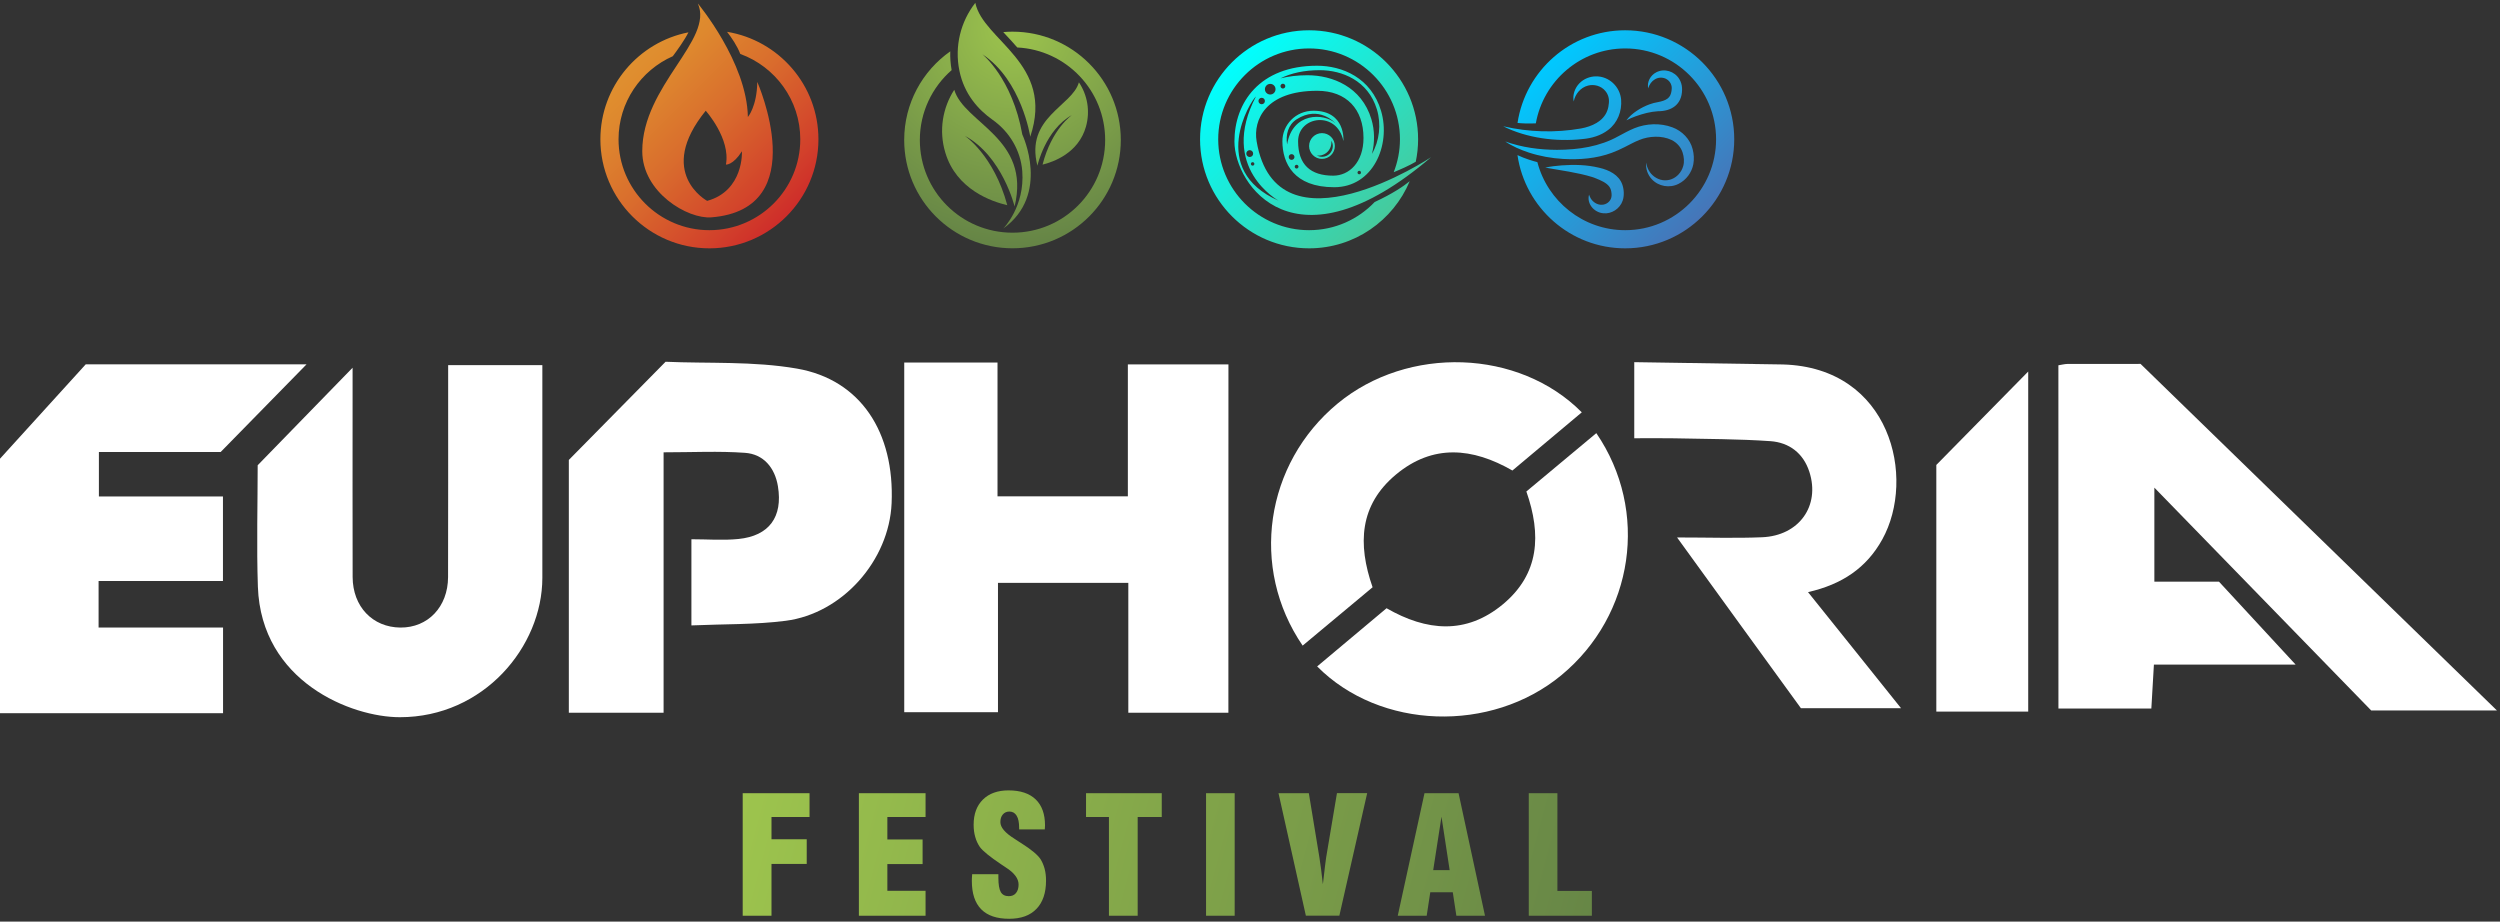 <svg width="236" height="87" viewBox="0 0 236 87" fill="none" xmlns="http://www.w3.org/2000/svg">
<rect x="0" y="0" width="236" height="87" fill="#333333" stroke="none"/>
<path d="M0 43.302C2.867 40.145 5.73 36.993 8.09 34.396C15.838 34.396 22.48 34.396 28.935 34.396C26.362 37.022 23.74 39.701 20.83 42.67C17.344 42.67 13.41 42.67 9.336 42.67C9.336 44.089 9.336 45.383 9.336 46.865C13.178 46.865 17.04 46.865 21.047 46.865C21.047 49.568 21.047 52.088 21.047 54.849C17.132 54.849 13.275 54.849 9.307 54.849C9.307 56.394 9.307 57.697 9.307 59.237C13.203 59.237 17.064 59.237 21.056 59.237C21.056 61.998 21.056 64.528 21.056 67.323C14.023 67.323 7.009 67.323 0 67.323C0 59.319 0 51.31 0 43.302Z" fill="white"/>
<path d="M24.344 55.385C24.214 51.614 24.325 47.381 24.325 43.92C27.467 40.691 30.31 37.77 33.284 34.714C33.284 35.878 33.284 36.925 33.284 37.978C33.284 43.476 33.274 48.974 33.289 54.472C33.298 57.262 35.171 59.218 37.797 59.242C40.395 59.261 42.287 57.291 42.297 54.477C42.316 48.496 42.301 42.52 42.306 36.539C42.306 35.902 42.306 35.265 42.306 34.468H51.198C51.198 35.014 51.198 35.578 51.198 36.138C51.198 42.279 51.203 48.419 51.198 54.554C51.193 61.047 45.656 67.704 37.749 67.704C33.192 67.709 24.653 64.368 24.344 55.385Z" fill="white"/>
<path d="M115.96 67.279C112.779 67.279 109.757 67.279 106.513 67.279C106.513 63.166 106.513 59.14 106.513 55.023C102.328 55.023 98.365 55.023 94.209 55.023C94.209 59.136 94.209 63.113 94.209 67.231C91.172 67.231 88.329 67.231 85.36 67.231C85.36 56.225 85.36 45.262 85.36 34.222C88.213 34.222 91.056 34.222 94.165 34.222C94.165 38.518 94.165 42.641 94.165 46.855C98.355 46.855 102.285 46.855 106.47 46.855C106.47 42.728 106.47 38.605 106.47 34.401C109.748 34.401 112.774 34.401 115.965 34.401C115.96 45.334 115.96 56.23 115.96 67.279Z" fill="white"/>
<path d="M194.312 34.483C194.649 34.429 194.905 34.362 195.156 34.357C197.449 34.347 199.737 34.352 202.069 34.352C213.244 45.218 224.395 56.06 235.71 67.067C231.757 67.067 228.107 67.067 223.84 67.067C217.275 60.318 210.478 53.338 203.372 46.034C203.372 49.249 203.372 52.02 203.372 54.907C205.395 54.907 207.36 54.907 209.469 54.907C211.873 57.509 214.292 60.125 216.705 62.736C212.448 62.736 207.963 62.736 203.329 62.736C203.242 64.199 203.17 65.459 203.087 66.883C200.157 66.883 197.275 66.883 194.316 66.883C194.312 56.089 194.312 45.378 194.312 34.483Z" fill="white"/>
<path d="M62.643 42.699C62.643 50.929 62.643 59.058 62.643 67.279C59.554 67.279 56.691 67.279 53.698 67.279C53.698 59.314 53.698 51.392 53.698 43.418C56.619 40.454 59.612 37.418 62.831 34.15C66.862 34.328 71.13 34.082 75.233 34.796C81.252 35.844 84.458 40.816 84.168 47.511C83.936 52.894 79.539 57.914 74.161 58.604C71.274 58.976 68.325 58.904 65.269 59.039C65.269 56.302 65.269 53.777 65.269 50.905C66.766 50.905 68.252 51.026 69.706 50.881C72.616 50.591 73.91 48.791 73.437 45.909C73.152 44.166 72.09 42.872 70.328 42.747C67.857 42.568 65.356 42.699 62.643 42.699Z" fill="white"/>
<path d="M168.307 34.405C178.478 34.69 180.911 45.107 177.686 50.924C176.2 53.608 173.892 55.167 170.677 55.896C172.246 57.851 173.67 59.628 175.094 61.404C176.489 63.147 177.884 64.889 179.458 66.854C176.195 66.854 173.202 66.854 170.006 66.854C168.162 64.315 166.222 61.645 164.281 58.971C162.374 56.34 160.468 53.709 158.315 50.736C161.245 50.736 163.794 50.823 166.338 50.717C169.842 50.572 171.841 47.748 170.803 44.538C170.228 42.766 168.886 41.772 167.134 41.646C164.107 41.434 161.066 41.444 158.03 41.376C156.813 41.352 155.592 41.371 154.274 41.371C154.274 38.996 154.274 36.495 154.274 34.188L168.307 34.405Z" fill="white"/>
<path d="M124.34 62.91C126.508 61.095 128.67 59.28 130.891 57.417C134.656 59.58 138.397 59.946 141.897 57.026C145.32 54.163 145.518 50.485 144.089 46.396C146.295 44.557 148.486 42.723 150.692 40.888C155.708 48.226 154.25 58.069 147.391 63.741C140.748 69.234 130.273 68.891 124.34 62.91Z" fill="white"/>
<path d="M191.463 67.173C188.524 67.173 185.714 67.173 182.789 67.173C182.789 59.271 182.789 51.397 182.789 43.891C185.762 40.864 188.591 37.992 191.463 35.072C191.463 45.711 191.463 56.35 191.463 67.173Z" fill="white"/>
<path d="M149.321 38.924C147.154 40.739 144.991 42.554 142.771 44.417C139.006 42.255 135.264 41.888 131.765 44.808C128.342 47.671 128.144 51.349 129.573 55.438C127.367 57.277 125.176 59.111 122.969 60.946C117.954 53.608 119.412 43.766 126.271 38.093C132.914 32.6 143.389 32.938 149.321 38.924Z" fill="white"/>
<path d="M70.111 86.443V74.877H76.42V77.122H72.829V79.227H76.155V81.553H72.829V86.443H70.111ZM81.079 86.443V74.877H87.373V77.122H83.767V79.246H87.093V81.568H83.767V84.092H87.373V86.443H81.079ZM91.771 82.524H94.247V82.862C94.247 83.499 94.325 83.948 94.474 84.208C94.624 84.469 94.875 84.599 95.232 84.599C95.517 84.599 95.744 84.503 95.908 84.305C96.072 84.107 96.154 83.837 96.154 83.499C96.154 82.939 95.754 82.398 94.947 81.886C94.817 81.795 94.716 81.727 94.648 81.684C94.624 81.669 94.58 81.64 94.522 81.602C93.436 80.873 92.761 80.322 92.495 79.951C92.307 79.671 92.157 79.357 92.061 79.004C91.959 78.652 91.911 78.271 91.911 77.856C91.911 76.847 92.205 76.05 92.79 75.476C93.374 74.901 94.18 74.612 95.208 74.612C96.323 74.612 97.177 74.897 97.766 75.461C98.355 76.026 98.65 76.847 98.65 77.918C98.65 77.962 98.645 78.025 98.64 78.107C98.635 78.189 98.63 78.247 98.63 78.295H96.207V78.15C96.207 77.643 96.13 77.262 95.971 77.001C95.811 76.74 95.585 76.61 95.285 76.61C95.029 76.61 94.827 76.702 94.667 76.885C94.508 77.069 94.436 77.31 94.436 77.609C94.436 78.102 94.875 78.623 95.758 79.174C95.918 79.28 96.043 79.357 96.125 79.415C96.198 79.453 96.294 79.516 96.42 79.603C97.366 80.202 97.969 80.709 98.235 81.119C98.399 81.384 98.524 81.684 98.616 82.022C98.703 82.359 98.746 82.726 98.746 83.122C98.746 84.281 98.447 85.169 97.844 85.796C97.245 86.424 96.386 86.733 95.266 86.733C94.093 86.733 93.214 86.434 92.625 85.835C92.037 85.237 91.742 84.348 91.742 83.166C91.742 83.088 91.742 83.011 91.747 82.929C91.747 82.837 91.757 82.707 91.771 82.524ZM104.684 86.443V77.122H102.521V74.877H109.67V77.122H107.397V86.443H104.684ZM113.851 86.443V74.877H116.554V86.443H113.851ZM123.274 86.443L120.691 74.877H123.554L124.553 80.95C124.596 81.22 124.649 81.577 124.707 82.022C124.765 82.466 124.823 82.944 124.876 83.46L124.9 83.315C125.036 82.108 125.132 81.326 125.185 80.964L126.209 74.872H129.062L126.435 86.439H123.274V86.443ZM131.948 86.443L134.473 74.877H137.688L140.184 86.443H137.48L137.142 84.228H135.018L134.68 86.443H131.948ZM135.294 82.142H136.848L136.076 77.098L135.294 82.142ZM150.272 86.443H144.316V74.877H147.019V84.107H150.272V86.443Z" fill="url(#paint0_linear_1_81)"/>
<path d="M90.081 8.478C88.986 10.173 88.609 12.321 89.237 14.406C90.279 17.896 93.629 19.035 95.087 19.369C93.813 14.633 91.066 12.813 91.066 12.813C94.629 14.734 95.778 19.494 95.778 19.494C97.337 13.04 91.028 11.65 90.081 8.478Z" fill="url(#paint1_radial_1_81)"/>
<path d="M101.85 7.773C102.647 8.961 102.932 10.477 102.512 11.963C101.812 14.445 99.451 15.29 98.418 15.54C99.272 12.176 101.194 10.858 101.194 10.858C98.688 12.258 97.93 15.642 97.93 15.642C96.762 11.08 101.213 10.028 101.85 7.773Z" fill="url(#paint2_radial_1_81)"/>
<path d="M95.58 2.99C95.285 2.99 94.996 3.004 94.706 3.028C94.783 3.115 94.865 3.202 94.947 3.289C95.3 3.665 95.671 4.061 96.028 4.481C100.653 4.713 104.327 8.536 104.327 13.219C104.327 18.051 100.412 21.966 95.58 21.966C90.748 21.966 86.833 18.051 86.833 13.219C86.833 10.588 87.996 8.227 89.835 6.62C89.729 6.031 89.686 5.437 89.705 4.848C87.074 6.697 85.356 9.757 85.356 13.214C85.356 18.862 89.932 23.438 95.58 23.438C101.227 23.438 105.804 18.862 105.804 13.214C105.804 7.571 101.227 2.99 95.58 2.99Z" fill="url(#paint3_radial_1_81)"/>
<path d="M92.731 5.118C96.453 7.571 97.255 12.905 97.255 12.905C99.591 5.968 92.804 3.834 92.07 0.267C90.704 2.019 90.086 4.341 90.569 6.687C91.023 8.889 92.341 10.346 93.683 11.297C95.29 12.427 96.347 14.194 96.502 16.154C96.762 19.513 94.711 21.57 94.711 21.57C99.19 18.364 96.506 12.697 96.506 12.697C95.565 7.382 92.731 5.118 92.731 5.118Z" fill="url(#paint4_radial_1_81)"/>
<path d="M141.902 11.92C144.301 12.48 146.821 12.553 149.244 12.128C150.253 11.944 151.354 11.466 151.725 10.448C151.817 10.211 151.861 9.965 151.88 9.709C151.919 9.299 151.808 8.898 151.537 8.58C151.156 8.116 150.485 7.923 149.901 8.082C149.201 8.266 148.699 8.874 148.559 9.579C148.428 8.985 148.665 8.29 149.109 7.851C149.505 7.445 150.079 7.214 150.649 7.209C151.885 7.189 152.927 8.174 153.034 9.4C153.125 10.491 152.701 11.592 151.817 12.263C151.117 12.808 150.248 13.05 149.389 13.127C146.922 13.402 144.123 13.04 141.902 11.92ZM145.87 15.821C147.357 16.091 148.882 16.274 150.316 16.714L150.485 16.771L150.654 16.839C151.093 17.018 151.658 17.245 151.933 17.64C152.054 17.814 152.107 18.027 152.126 18.244C152.141 18.364 152.145 18.49 152.116 18.611C152.034 19.021 151.639 19.325 151.214 19.33C150.794 19.349 150.379 19.093 150.161 18.722C150.099 18.616 150.05 18.5 150.007 18.374C149.766 19.224 150.48 20.054 151.339 20.131C152.131 20.223 152.923 19.702 153.178 18.944C153.338 18.49 153.309 17.901 153.154 17.442C152.826 16.487 151.87 16.043 150.963 15.835C149.79 15.55 148.597 15.526 147.41 15.613C146.898 15.652 146.382 15.714 145.87 15.821ZM153.531 11.36C153.82 11.206 154.115 11.085 154.419 10.974C155.1 10.733 155.795 10.544 156.509 10.501C157.798 10.501 158.764 9.873 158.788 8.488C158.788 8.425 158.788 8.353 158.783 8.29C158.768 8 158.677 7.711 158.527 7.465C158.083 6.731 157.117 6.422 156.35 6.827C155.804 7.103 155.447 7.754 155.597 8.348C155.776 7.595 156.548 7.098 157.272 7.44C157.537 7.576 157.735 7.822 157.793 8.111C157.827 8.261 157.813 8.42 157.793 8.575C157.745 8.889 157.653 9.13 157.407 9.313C157.19 9.478 156.852 9.574 156.572 9.627C156.548 9.632 156.519 9.637 156.495 9.642C156.229 9.685 155.969 9.758 155.727 9.844C154.94 10.129 154.028 10.68 153.531 11.36ZM142.095 13.354C142.776 13.817 143.543 14.141 144.32 14.401C145.373 14.744 146.473 14.942 147.579 15.005C149.119 15.092 150.707 14.966 152.165 14.421C152.561 14.276 152.956 14.092 153.333 13.904C153.806 13.668 154.265 13.407 154.738 13.219C155.679 12.832 156.876 12.775 157.793 13.214C158.281 13.45 158.657 13.861 158.831 14.377C158.966 14.783 159.019 15.265 158.894 15.685C158.537 16.897 157.195 17.438 156.152 16.665C155.737 16.356 155.467 15.874 155.404 15.348C155.331 15.903 155.539 16.501 155.925 16.912C156.562 17.607 157.624 17.785 158.464 17.351C159.179 16.994 159.7 16.289 159.85 15.502C159.937 15.034 159.908 14.551 159.787 14.088C159.55 13.132 158.788 12.355 157.875 12.021C156.731 11.592 155.413 11.65 154.289 12.104C153.758 12.316 153.28 12.596 152.787 12.852C151.025 13.841 149.008 14.136 146.995 14.146C145.339 14.141 143.664 13.919 142.095 13.354ZM153.415 2.859C148.264 2.859 144.002 6.663 143.254 11.606C143.606 11.645 144.2 11.679 144.982 11.645C145.696 7.634 149.201 4.573 153.42 4.573C158.151 4.573 161.998 8.42 161.998 13.151C161.998 17.882 158.151 21.729 153.42 21.729C149.432 21.729 146.087 18.992 145.127 15.304C144.789 15.222 144.002 15 143.249 14.643C143.973 19.61 148.25 23.443 153.42 23.443C159.097 23.443 163.712 18.828 163.712 13.151C163.712 7.474 159.087 2.859 153.415 2.859Z" fill="url(#paint5_linear_1_81)"/>
<path d="M71.487 7.735C71.458 10.057 70.599 11.046 70.599 11.046C70.516 5.876 65.877 0.33 65.877 0.33C67.413 3.762 60.63 8.082 60.63 14.271C60.63 18.157 64.912 20.701 67.166 20.517C76.806 19.735 71.487 7.735 71.487 7.735ZM66.756 18.963C66.756 18.963 61.866 16.318 66.621 10.453C66.621 10.453 68.981 13.083 68.528 15.536C68.528 15.536 69.194 15.613 70.039 14.281C70.039 14.281 70.237 18.002 66.756 18.963ZM77.26 13.151C77.26 18.828 72.645 23.443 66.969 23.443C61.292 23.443 56.677 18.828 56.677 13.151C56.677 8.155 60.259 3.979 64.989 3.052C64.632 3.772 63.942 4.732 63.512 5.307C60.5 6.639 58.39 9.651 58.39 13.151C58.39 17.882 62.238 21.729 66.969 21.729C71.699 21.729 75.546 17.882 75.546 13.151C75.546 9.449 73.181 6.292 69.884 5.094C69.585 4.322 69.068 3.564 68.634 3.004C73.519 3.805 77.26 8.044 77.26 13.151Z" fill="url(#paint6_linear_1_81)"/>
<path d="M123.578 13.784C123.578 14.454 124.123 15 124.794 15C125.465 15 126.011 14.454 126.011 13.784C126.011 13.113 125.465 12.567 124.794 12.567C124.123 12.567 123.578 13.113 123.578 13.784ZM125.682 13.286C125.764 13.436 125.818 13.605 125.818 13.788C125.818 14.348 125.364 14.802 124.804 14.802C124.62 14.802 124.451 14.754 124.302 14.667C124.842 14.812 125.76 14.319 125.682 13.286ZM135.096 14.841C135.096 14.841 120.522 24.495 118.625 13.339C118.282 11.331 119.475 8.57 124.34 8.57C127.121 8.57 128.714 10.322 128.714 13.021C128.714 15.338 127.348 16.583 125.856 16.583C123.723 16.583 122.54 15.555 122.54 13.339C122.54 10.921 126.228 10.428 126.817 13.315C126.817 13.315 127.073 10.453 123.988 10.453C122.294 10.453 121.053 11.804 121.058 13.339C121.063 15.401 122.13 17.674 125.948 17.674C129.626 17.674 131.316 13.687 130.379 10.491C129.448 7.325 126.691 6.205 124.331 6.205C118.905 6.205 116.53 9.69 116.53 13.359C116.525 17.423 122.197 25.861 135.096 14.841ZM122.4 11.264C124.524 9.898 126.059 11.626 126.059 11.626C124.968 10.651 122.004 10.588 121.502 13.639C121.352 12.717 121.603 11.775 122.4 11.264ZM121.927 15.092C121.777 15.092 121.656 14.971 121.656 14.821C121.656 14.672 121.777 14.551 121.927 14.551C122.076 14.551 122.197 14.672 122.197 14.821C122.197 14.971 122.076 15.092 121.927 15.092ZM122.4 15.912C122.298 15.912 122.221 15.83 122.221 15.734C122.221 15.637 122.303 15.555 122.4 15.555C122.496 15.555 122.578 15.637 122.578 15.734C122.578 15.83 122.496 15.912 122.4 15.912ZM128.313 16.453C128.222 16.453 128.149 16.381 128.149 16.289C128.149 16.197 128.222 16.125 128.313 16.125C128.405 16.125 128.477 16.197 128.477 16.289C128.482 16.381 128.405 16.453 128.313 16.453ZM124.582 6.625C126.686 6.625 129.148 7.595 129.979 10.327C130.403 11.732 130.22 13.31 129.51 14.527C129.786 13.47 129.781 12.311 129.457 11.244C128.53 8.184 125.774 7.103 123.423 7.103C122.482 7.103 121.637 7.209 120.874 7.397C121.869 6.909 123.095 6.625 124.582 6.625ZM121.106 7.904C121.232 7.904 121.333 8.005 121.333 8.131C121.333 8.256 121.232 8.358 121.106 8.358C120.981 8.358 120.879 8.256 120.879 8.131C120.874 8.005 120.981 7.904 121.106 7.904ZM119.909 7.918C120.184 7.918 120.411 8.14 120.411 8.42C120.411 8.696 120.189 8.922 119.909 8.922C119.634 8.922 119.407 8.7 119.407 8.42C119.412 8.145 119.634 7.918 119.909 7.918ZM119.103 9.231C119.272 9.231 119.407 9.367 119.407 9.535C119.407 9.704 119.272 9.84 119.103 9.84C118.934 9.84 118.799 9.704 118.799 9.535C118.799 9.367 118.934 9.231 119.103 9.231ZM118.562 9.106C115.024 15.845 120.705 18.949 120.705 18.949C114.034 16.018 118.041 9.535 118.562 9.106ZM118.248 15.309C118.34 15.309 118.413 15.381 118.413 15.473C118.413 15.565 118.34 15.637 118.248 15.637C118.157 15.637 118.084 15.565 118.084 15.473C118.084 15.381 118.157 15.309 118.248 15.309ZM117.973 14.821C117.795 14.821 117.65 14.677 117.65 14.498C117.65 14.319 117.795 14.175 117.973 14.175C118.152 14.175 118.297 14.319 118.297 14.498C118.302 14.677 118.157 14.821 117.973 14.821ZM133.078 17.105C131.523 20.822 127.855 23.443 123.578 23.443C117.901 23.443 113.286 18.828 113.286 13.151C113.286 7.474 117.901 2.859 123.578 2.859C129.255 2.859 133.869 7.474 133.869 13.151C133.869 13.88 133.792 14.585 133.647 15.27C133.015 15.647 132.122 16.028 131.567 16.255C131.943 15.29 132.156 14.247 132.156 13.151C132.156 8.42 128.308 4.573 123.578 4.573C118.847 4.573 115 8.42 115 13.151C115 17.882 118.847 21.729 123.578 21.729C126.015 21.729 128.212 20.706 129.771 19.069C131.461 18.287 132.498 17.578 133.078 17.105Z" fill="url(#paint7_linear_1_81)"/>
<defs>
<linearGradient id="paint0_linear_1_81" x1="71.38" y1="70.699" x2="152.914" y2="92.546" gradientUnits="userSpaceOnUse">
<stop stop-color="#9DC44D"/>
<stop offset="1" stop-color="#648346"/>
</linearGradient>
<radialGradient id="paint1_radial_1_81" cx="0" cy="0" r="1" gradientUnits="userSpaceOnUse" gradientTransform="translate(95.673 2.638) scale(21.027 21.027)">
<stop stop-color="#9DC44D"/>
<stop offset="1" stop-color="#648346"/>
</radialGradient>
<radialGradient id="paint2_radial_1_81" cx="0" cy="0" r="1" gradientUnits="userSpaceOnUse" gradientTransform="translate(95.673 2.638) scale(21.026 21.026)">
<stop stop-color="#9DC44D"/>
<stop offset="1" stop-color="#648346"/>
</radialGradient>
<radialGradient id="paint3_radial_1_81" cx="0" cy="0" r="1" gradientUnits="userSpaceOnUse" gradientTransform="translate(95.673 2.638) scale(21.026)">
<stop stop-color="#9DC44D"/>
<stop offset="1" stop-color="#648346"/>
</radialGradient>
<radialGradient id="paint4_radial_1_81" cx="0" cy="0" r="1" gradientUnits="userSpaceOnUse" gradientTransform="translate(95.673 2.638) scale(21.026 21.026)">
<stop stop-color="#9DC44D"/>
<stop offset="1" stop-color="#648346"/>
</radialGradient>
<linearGradient id="paint5_linear_1_81" x1="146.146" y1="5.878" x2="160.689" y2="20.421" gradientUnits="userSpaceOnUse">
<stop stop-color="#00C9FF"/>
<stop offset="1" stop-color="#4675B8"/>
</linearGradient>
<linearGradient id="paint6_linear_1_81" x1="59.12" y1="5.305" x2="75.493" y2="21.678" gradientUnits="userSpaceOnUse">
<stop stop-color="#E0922F"/>
<stop offset="0.16" stop-color="#DE882E"/>
<stop offset="0.432" stop-color="#D96D2D"/>
<stop offset="0.781" stop-color="#D2412B"/>
<stop offset="1" stop-color="#CC2229"/>
</linearGradient>
<linearGradient id="paint7_linear_1_81" x1="116.305" y1="5.876" x2="130.852" y2="20.422" gradientUnits="userSpaceOnUse">
<stop stop-color="#00FFFF"/>
<stop offset="1" stop-color="#46CA9C"/>
</linearGradient>
</defs>
</svg>
